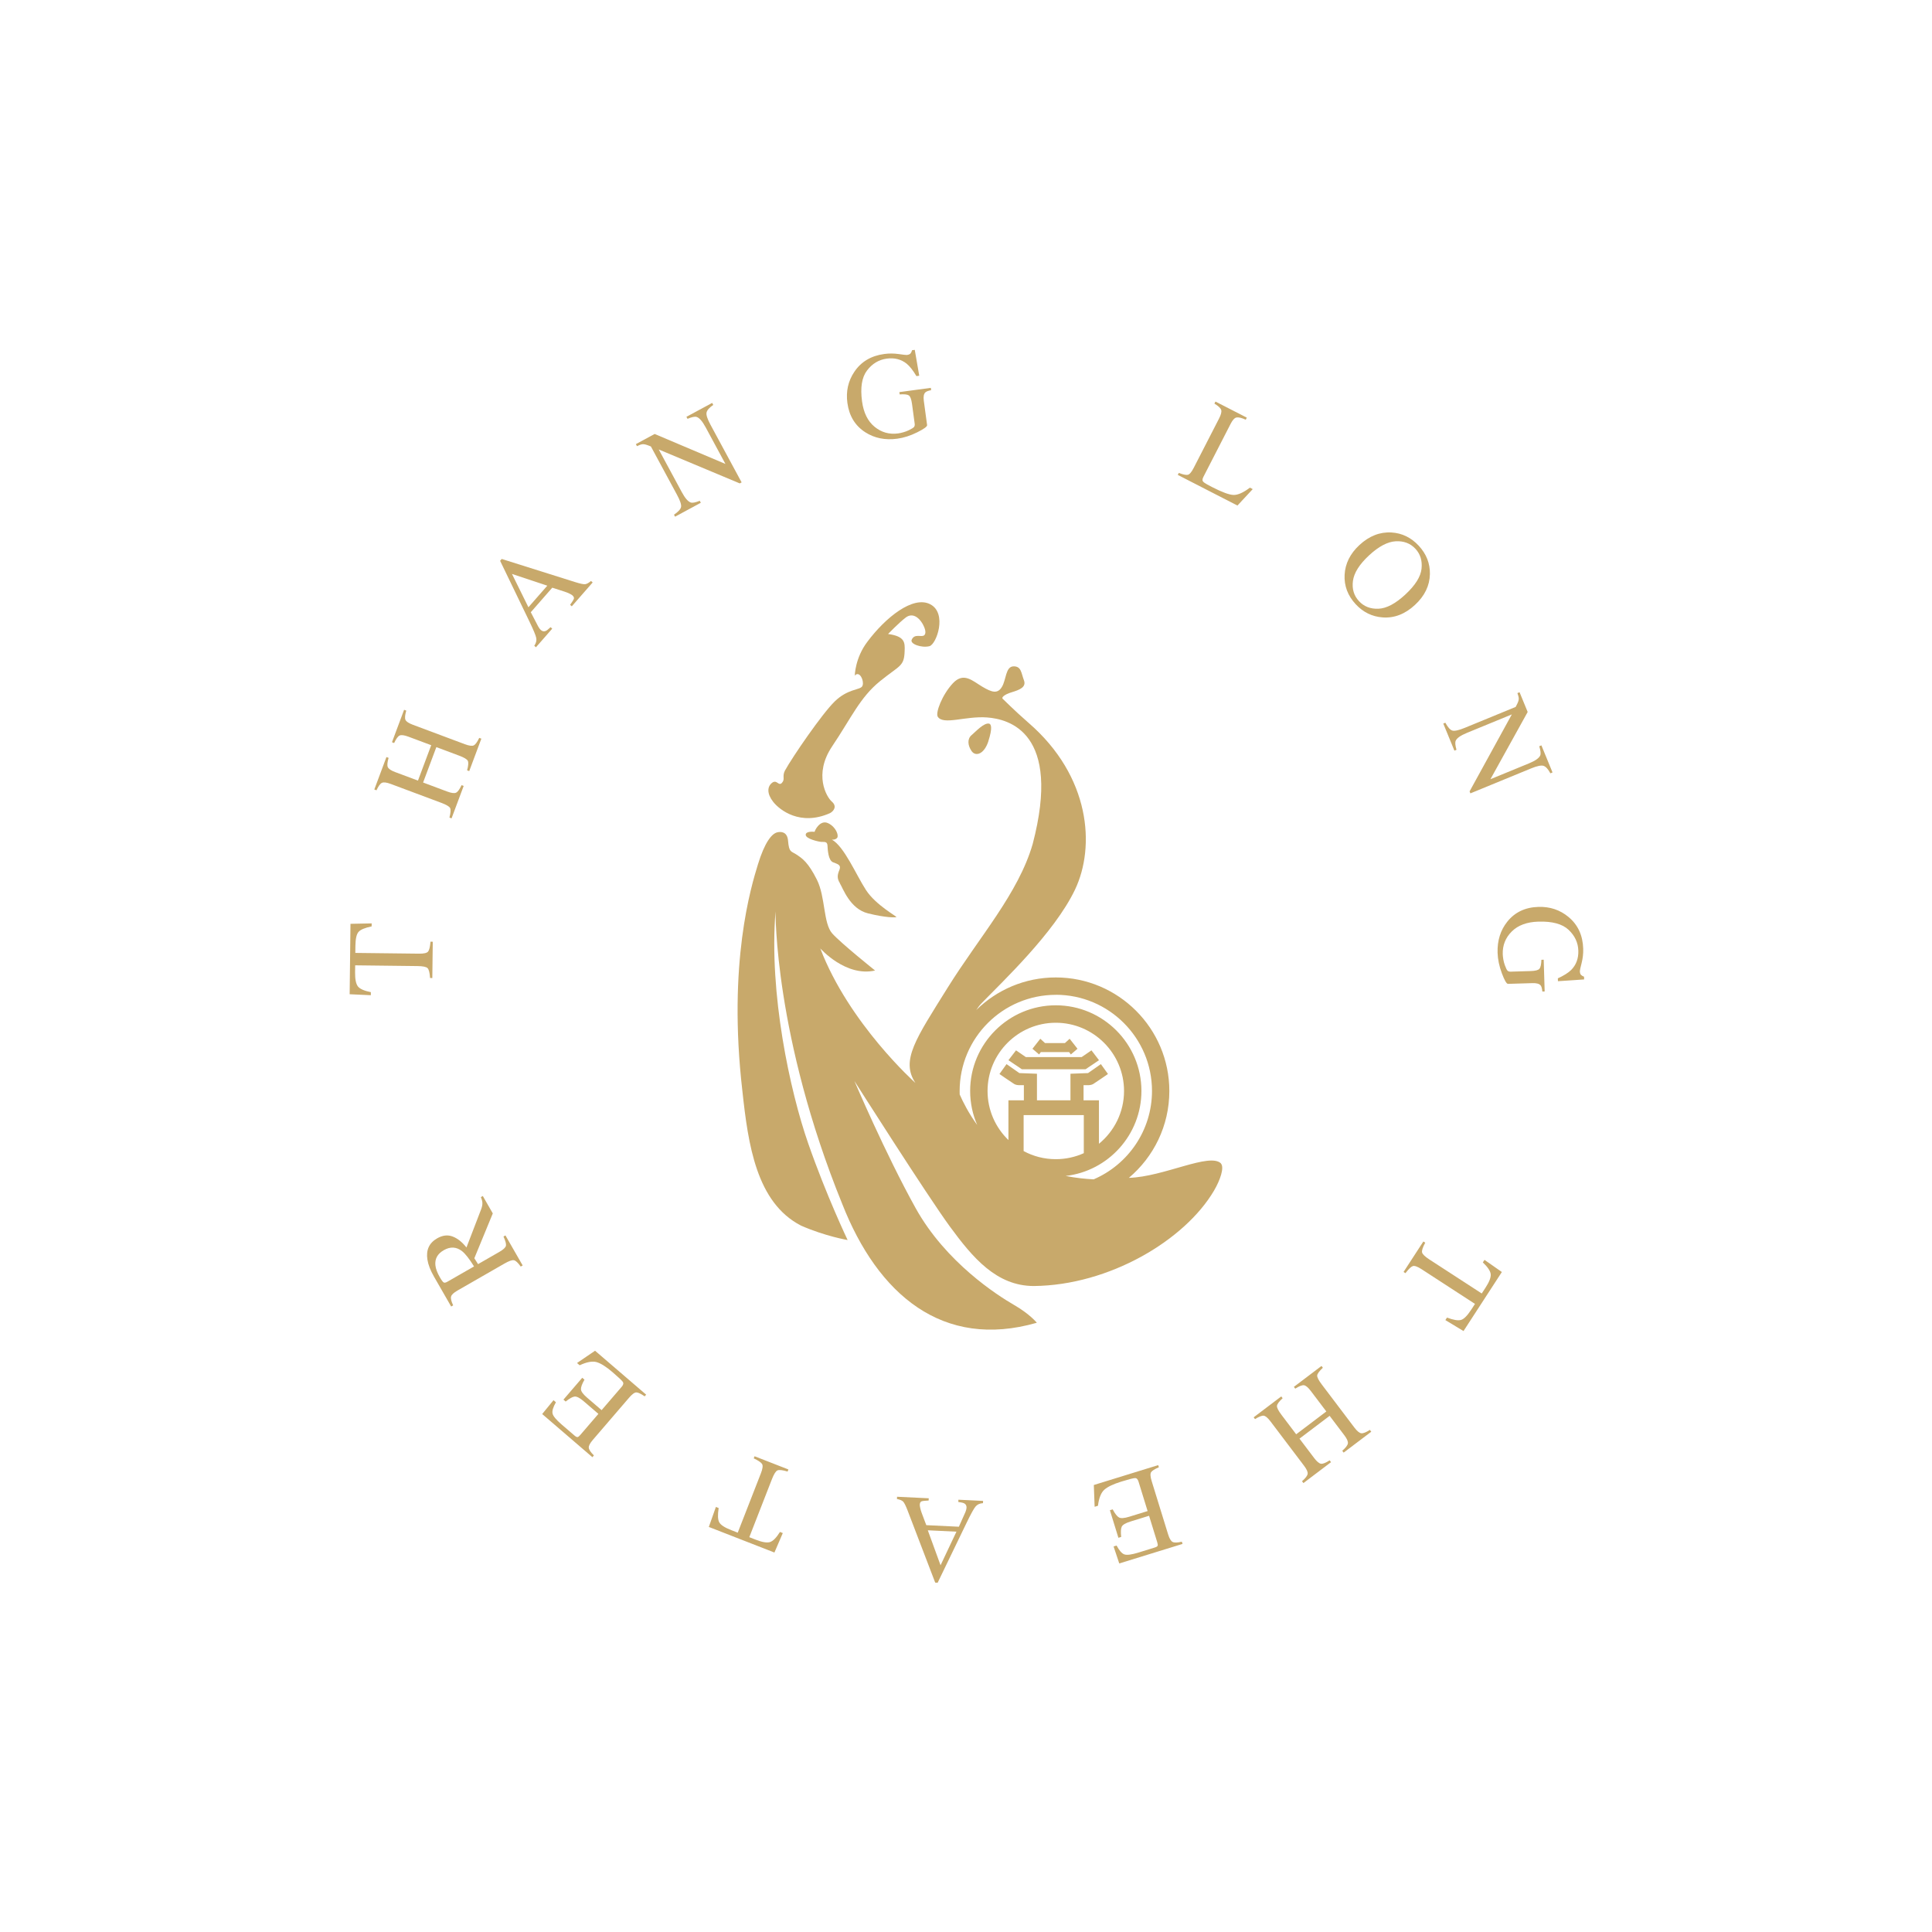 <svg width="155" height="155" viewBox="0 0 155 155" fill="none" xmlns="http://www.w3.org/2000/svg">
<path d="M66.591 65.237C66.925 65.048 67.155 64.673 66.736 64.311C66.316 63.949 65.245 62.129 66.764 59.873C68.283 57.618 68.991 55.955 70.597 54.654C72.202 53.353 72.536 53.485 72.577 52.237C72.606 51.529 72.593 51.052 71.247 50.863C71.247 50.863 72.128 49.953 72.663 49.545C73.198 49.138 73.717 49.529 74.009 50.035C74.297 50.541 74.285 50.842 74.153 50.961C73.931 51.159 73.371 50.788 73.141 51.332C72.997 51.669 73.935 51.999 74.565 51.842C75.129 51.702 76.018 49.2 74.631 48.479C73.244 47.759 71.033 49.554 69.596 51.476C68.588 52.793 68.576 54.218 68.576 54.218C68.576 54.218 68.621 54.115 68.749 54.086C69.103 54.012 69.374 54.835 69.148 55.094C68.917 55.358 67.983 55.288 66.97 56.272C65.957 57.255 63.587 60.709 62.965 61.837C62.734 62.315 63.01 62.504 62.734 62.804C62.459 63.109 62.331 62.5 61.94 62.804C61.549 63.109 61.52 63.673 62.026 64.323C62.533 64.974 64.196 66.303 66.596 65.233L66.591 65.237Z" fill="#C8A96B"/>
<path d="M67.382 70.868C67.633 71.272 68.193 72.922 69.638 73.277C71.082 73.635 71.836 73.614 71.914 73.577C71.992 73.54 70.267 72.622 69.477 71.408C68.687 70.193 67.732 67.909 66.74 67.361C66.74 67.361 67.02 67.398 67.164 67.217C67.308 67.036 67.077 66.34 66.431 66.04C65.785 65.739 65.352 66.649 65.356 66.736C65.356 66.736 64.64 66.649 64.64 66.974C64.64 67.299 65.661 67.526 65.883 67.542C66.106 67.559 66.365 67.485 66.386 67.822C66.406 68.16 66.443 69.028 66.838 69.181C67.234 69.333 67.505 69.395 67.341 69.798C67.176 70.202 67.139 70.465 67.39 70.868H67.382Z" fill="#C8A96B"/>
<path d="M97.963 93.344C97.057 92.439 93.381 94.414 90.566 94.497C92.55 92.826 93.813 90.323 93.813 87.528C93.813 82.506 89.726 78.418 84.704 78.418C82.222 78.418 79.97 79.414 78.323 81.032C78.459 80.826 78.603 80.637 78.76 80.476C80.377 78.801 84.58 74.857 86.239 71.387C87.898 67.917 87.474 62.29 82.538 58.009C81.304 56.93 80.538 56.144 80.439 56.057C80.336 55.971 80.542 55.724 81.164 55.539C81.785 55.349 82.362 55.136 82.147 54.572C81.929 54.008 81.946 53.444 81.308 53.46C80.67 53.477 80.731 54.53 80.382 55.107C80.036 55.683 79.587 55.555 78.805 55.09C78.023 54.629 77.315 53.892 76.45 54.814C75.582 55.741 75.034 57.198 75.236 57.502C75.685 58.198 77.463 57.428 79.196 57.56C80.929 57.692 85.202 58.742 82.847 67.724C81.691 71.696 78.566 75.166 76.022 79.249C73.478 83.337 72.243 85.07 73.441 86.881C73.441 86.881 68.123 82.139 65.809 76.088C65.809 76.088 67.851 78.401 70.206 77.862C70.206 77.862 67.505 75.705 66.773 74.894C66.04 74.083 66.233 71.963 65.538 70.576C64.842 69.189 64.381 68.88 63.92 68.572C63.459 68.263 63.306 68.415 63.224 67.452C63.163 66.707 62.64 66.711 62.372 66.773C61.899 66.876 61.339 67.617 60.808 69.345C60.277 71.078 58.367 77.245 59.561 87.536C60.022 91.817 60.68 96.481 64.266 98.329C66.192 99.177 68.003 99.486 68.003 99.486C68.003 99.486 66.307 95.938 64.842 91.739C63.377 87.536 61.681 79.674 62.22 73.12C62.22 73.12 62.105 83.135 67.567 96.58C70.428 103.866 75.635 108.291 83.181 106.122C83.181 106.122 82.633 105.426 81.328 104.677C80.028 103.923 75.891 101.293 73.462 96.93C71.033 92.562 68.547 86.725 68.547 86.725C68.547 86.725 74.388 95.917 76.207 98.403C78.031 100.89 79.937 103.174 82.946 103.174C88.989 103.117 95.061 99.502 97.403 95.513C97.893 94.674 98.243 93.661 97.95 93.344H97.963ZM82.123 92.352V89.462H86.951V92.517C86.264 92.826 85.506 92.998 84.704 92.998C83.769 92.998 82.892 92.764 82.123 92.348V92.352ZM86.931 88.277V87.062H87.252C87.408 87.062 87.561 87.05 87.705 86.968C87.849 86.885 88.89 86.165 88.89 86.165L88.322 85.371L87.293 86.091L85.881 86.144V88.277H83.193V86.144L81.781 86.091L80.752 85.371L80.184 86.165C80.184 86.165 81.225 86.885 81.369 86.968C81.513 87.05 81.67 87.062 81.822 87.062H82.143V88.277H80.904V91.463C79.871 90.467 79.229 89.071 79.229 87.528C79.229 84.51 81.686 82.053 84.704 82.053C87.721 82.053 90.179 84.51 90.179 87.528C90.179 89.232 89.392 90.759 88.166 91.763V88.277H86.927H86.931ZM84.708 79.809C88.964 79.809 92.422 83.271 92.422 87.523C92.422 90.701 90.491 93.435 87.742 94.616C87.075 94.583 86.313 94.505 85.494 94.344C88.911 93.953 91.574 91.043 91.574 87.523C91.574 83.736 88.491 80.653 84.704 80.653C80.917 80.653 77.833 83.736 77.833 87.523C77.833 88.495 78.035 89.417 78.401 90.257C77.718 89.326 77.261 88.413 76.994 87.808C76.994 87.713 76.99 87.618 76.99 87.528C76.99 83.271 80.451 79.813 84.704 79.813L84.708 79.809Z" fill="#C8A96B"/>
<path d="M79.295 59.458C79.641 58.383 79.517 58.083 79.348 58.054C78.928 57.976 78.286 58.692 77.945 58.98C77.599 59.272 77.628 59.787 77.945 60.252C78.261 60.717 78.953 60.532 79.299 59.458H79.295Z" fill="#C8A96B"/>
<path d="M83.502 84.407H84.469H84.605H85.774L85.91 84.597L86.445 84.14L85.815 83.337L85.436 83.683H84.605H84.469H83.839L83.461 83.337L82.831 84.14L83.366 84.597L83.502 84.407Z" fill="#C8A96B"/>
<path d="M86.778 84.807H84.605H84.539H84.469H82.3L81.513 84.267L80.904 85.058L81.979 85.782H84.469H84.605H87.095L88.17 85.058L87.565 84.267L86.778 84.807Z" fill="#C8A96B"/>
<path d="M28.052 79.765L28.119 74.116L29.819 74.082L29.816 74.322C29.281 74.432 28.933 74.578 28.771 74.758C28.606 74.935 28.52 75.314 28.513 75.893L28.507 76.45L33.623 76.51C34.011 76.515 34.252 76.458 34.348 76.338C34.441 76.219 34.504 75.956 34.538 75.549L34.719 75.552L34.684 78.466L34.504 78.464C34.476 78.041 34.409 77.776 34.303 77.671C34.197 77.566 33.927 77.51 33.494 77.505L28.495 77.446L28.488 78.002C28.482 78.556 28.557 78.934 28.714 79.138C28.871 79.338 29.218 79.492 29.753 79.599L29.751 79.844L28.052 79.765Z" fill="#C8A96B"/>
<path d="M36.058 65.593C36.155 65.212 36.173 64.958 36.113 64.832C36.05 64.704 35.815 64.564 35.41 64.412L31.353 62.895C31.018 62.77 30.78 62.74 30.641 62.806C30.503 62.869 30.357 63.069 30.204 63.404L30.03 63.339L31.003 60.737L31.177 60.802C31.072 61.155 31.051 61.403 31.113 61.544C31.175 61.685 31.373 61.819 31.709 61.944L33.533 62.626L34.595 59.786L32.771 59.104C32.435 58.978 32.198 58.947 32.06 59.01C31.922 59.073 31.776 59.274 31.621 59.612L31.447 59.547L32.42 56.945L32.594 57.01C32.49 57.364 32.468 57.611 32.53 57.753C32.593 57.891 32.793 58.023 33.128 58.148L37.294 59.706C37.636 59.834 37.874 59.865 38.01 59.801C38.143 59.733 38.289 59.532 38.448 59.199L38.618 59.262L37.645 61.865L37.475 61.801C37.577 61.419 37.595 61.165 37.531 61.04C37.467 60.912 37.233 60.772 36.827 60.621L35.007 59.94L33.945 62.78L35.875 63.502C36.217 63.63 36.456 63.66 36.592 63.593C36.728 63.526 36.875 63.325 37.031 62.99L37.2 63.054L36.227 65.656L36.058 65.593Z" fill="#C8A96B"/>
<path d="M43.909 46.988L41.074 46.045L42.394 48.719L43.909 46.988ZM42.999 51.928L42.863 51.809C43.01 51.596 43.063 51.387 43.022 51.182C42.983 50.975 42.789 50.512 42.441 49.792L40.122 44.991L40.25 44.844L46.156 46.704C46.55 46.827 46.813 46.883 46.946 46.869C47.079 46.851 47.234 46.764 47.413 46.61L47.549 46.729L45.874 48.643L45.738 48.524C45.911 48.286 46.012 48.124 46.041 48.037C46.067 47.947 46.025 47.854 45.915 47.758C45.878 47.726 45.803 47.681 45.688 47.624C45.574 47.567 45.446 47.516 45.304 47.47L44.307 47.149L42.584 49.118C42.904 49.745 43.103 50.126 43.179 50.262C43.254 50.393 43.324 50.486 43.388 50.542C43.515 50.654 43.648 50.679 43.787 50.619C43.872 50.581 43.999 50.481 44.169 50.317L44.304 50.436L42.999 51.928Z" fill="#C8A96B"/>
<path d="M54.073 41.293C54.417 41.059 54.606 40.851 54.641 40.67C54.675 40.485 54.566 40.161 54.315 39.697L52.22 35.818L52.023 35.741C51.812 35.659 51.651 35.625 51.541 35.64C51.432 35.651 51.286 35.702 51.102 35.794L51.014 35.631L52.522 34.816L58.2 37.221L56.61 34.278C56.349 33.794 56.107 33.518 55.885 33.449C55.739 33.406 55.497 33.457 55.158 33.603L55.07 33.44L57.136 32.324L57.224 32.487C56.908 32.702 56.728 32.904 56.686 33.094C56.644 33.283 56.748 33.608 56.997 34.069L59.499 38.7L59.349 38.782L52.85 36.06L54.702 39.488C54.962 39.969 55.202 40.245 55.421 40.315C55.564 40.36 55.803 40.314 56.14 40.176L56.225 40.336L54.159 41.452L54.073 41.293Z" fill="#C8A96B"/>
<path d="M70.946 28.399C71.33 28.347 71.715 28.349 72.1 28.405C72.485 28.461 72.706 28.486 72.76 28.478C72.902 28.459 72.999 28.418 73.049 28.355C73.103 28.292 73.144 28.206 73.172 28.097L73.39 28.068L73.749 30.143L73.522 30.174C73.254 29.721 72.996 29.391 72.748 29.185C72.301 28.825 71.765 28.687 71.139 28.772C70.504 28.858 69.977 29.175 69.559 29.725C69.143 30.27 69.01 31.096 69.16 32.203C69.284 33.116 69.621 33.796 70.171 34.244C70.721 34.692 71.349 34.868 72.055 34.772C72.175 34.756 72.314 34.726 72.472 34.681C72.63 34.637 72.778 34.581 72.917 34.513C73.142 34.404 73.28 34.318 73.331 34.255C73.381 34.189 73.398 34.101 73.383 33.991L73.169 32.409C73.118 32.029 73.031 31.799 72.909 31.72C72.789 31.641 72.546 31.615 72.178 31.642L72.154 31.458L74.679 31.116L74.704 31.3C74.461 31.349 74.304 31.411 74.232 31.487C74.11 31.608 74.072 31.83 74.115 32.153L74.379 34.103C74.395 34.219 74.13 34.413 73.586 34.683C73.044 34.954 72.51 35.125 71.985 35.196C71.017 35.327 70.163 35.155 69.422 34.681C68.605 34.157 68.126 33.371 67.984 32.323C67.859 31.4 68.044 30.57 68.539 29.833C69.082 29.02 69.885 28.542 70.946 28.399Z" fill="#C8A96B"/>
<path d="M94.574 37.941C94.919 38.074 95.16 38.124 95.297 38.092C95.439 38.059 95.596 37.874 95.768 37.538L97.8 33.581C97.962 33.266 98.02 33.036 97.974 32.891C97.929 32.743 97.747 32.573 97.429 32.381L97.514 32.216L100.029 33.507L99.944 33.672C99.608 33.521 99.36 33.462 99.201 33.494C99.045 33.527 98.891 33.691 98.739 33.987L96.545 38.261C96.494 38.359 96.47 38.446 96.472 38.52C96.478 38.593 96.534 38.666 96.64 38.738C96.702 38.781 96.769 38.822 96.84 38.862C96.913 38.904 97.052 38.977 97.254 39.081C98.045 39.487 98.612 39.696 98.957 39.708C99.302 39.721 99.743 39.526 100.278 39.124L100.504 39.24L99.278 40.559L94.491 38.101L94.574 37.941Z" fill="#C8A96B"/>
<path d="M109.834 44.558C109.063 45.273 108.633 45.954 108.544 46.6C108.457 47.244 108.619 47.787 109.028 48.228C109.429 48.66 109.949 48.863 110.591 48.837C111.237 48.811 111.955 48.431 112.745 47.699C113.545 46.957 113.979 46.267 114.047 45.627C114.115 44.987 113.952 44.454 113.558 44.029C113.151 43.59 112.62 43.389 111.967 43.426C111.318 43.464 110.607 43.841 109.834 44.558ZM109.064 43.727C109.847 43.002 110.703 42.666 111.631 42.719C112.481 42.77 113.212 43.125 113.823 43.783C114.436 44.445 114.734 45.202 114.718 46.056C114.701 46.982 114.302 47.807 113.518 48.533C112.724 49.27 111.856 49.603 110.917 49.533C110.076 49.469 109.358 49.116 108.763 48.474C108.126 47.786 107.83 47 107.875 46.115C107.923 45.214 108.319 44.418 109.064 43.727Z" fill="#C8A96B"/>
<path d="M115.958 57.982C116.155 58.348 116.341 58.558 116.518 58.612C116.698 58.665 117.032 58.591 117.52 58.391L121.598 56.715L121.695 56.527C121.799 56.326 121.849 56.17 121.846 56.059C121.847 55.949 121.811 55.798 121.739 55.606L121.911 55.536L122.562 57.121L119.574 62.514L122.667 61.243C123.176 61.034 123.476 60.822 123.568 60.609C123.627 60.469 123.601 60.222 123.491 59.87L123.663 59.799L124.556 61.971L124.384 62.042C124.203 61.705 124.021 61.505 123.837 61.443C123.653 61.381 123.319 61.45 122.834 61.649L117.966 63.65L117.901 63.492L121.291 57.316L117.687 58.797C117.181 59.005 116.882 59.214 116.789 59.425C116.729 59.562 116.75 59.805 116.851 60.154L116.684 60.223L115.791 58.05L115.958 57.982Z" fill="#C8A96B"/>
<path d="M127.017 76.114C127.028 76.501 126.986 76.883 126.89 77.261C126.794 77.638 126.747 77.854 126.748 77.91C126.753 78.053 126.783 78.153 126.84 78.21C126.898 78.27 126.979 78.32 127.084 78.359L127.091 78.578L124.99 78.72L124.983 78.49C125.461 78.271 125.816 78.048 126.047 77.823C126.452 77.417 126.645 76.898 126.626 76.267C126.606 75.626 126.345 75.069 125.843 74.596C125.343 74.125 124.536 73.907 123.42 73.94C122.499 73.968 121.787 74.232 121.284 74.732C120.781 75.233 120.541 75.839 120.562 76.552C120.566 76.672 120.581 76.813 120.609 76.975C120.637 77.137 120.677 77.291 120.73 77.436C120.816 77.671 120.887 77.817 120.944 77.874C121.004 77.931 121.09 77.957 121.2 77.954L122.796 77.906C123.18 77.895 123.418 77.832 123.509 77.719C123.6 77.609 123.651 77.369 123.663 77.001L123.848 76.995L123.925 79.543L123.739 79.549C123.716 79.302 123.67 79.139 123.603 79.059C123.494 78.926 123.278 78.864 122.952 78.874L120.985 78.933C120.868 78.936 120.703 78.653 120.491 78.083C120.278 77.516 120.164 76.968 120.148 76.437C120.119 75.461 120.379 74.629 120.928 73.942C121.534 73.184 122.366 72.79 123.423 72.758C124.354 72.73 125.16 73.001 125.841 73.57C126.593 74.195 126.985 75.043 127.017 76.114Z" fill="#C8A96B"/>
<path d="M120.491 102.051L117.414 106.788L115.959 105.907L116.09 105.707C116.601 105.899 116.974 105.963 117.207 105.897C117.441 105.835 117.715 105.561 118.031 105.076L118.334 104.609L114.043 101.821C113.718 101.61 113.484 101.529 113.339 101.579C113.197 101.63 113.003 101.818 112.756 102.144L112.605 102.045L114.193 99.601L114.344 99.699C114.141 100.072 114.056 100.331 114.09 100.477C114.123 100.623 114.321 100.814 114.684 101.05L118.877 103.773L119.18 103.307C119.482 102.843 119.621 102.483 119.597 102.226C119.571 101.973 119.361 101.658 118.965 101.28L119.098 101.076L120.491 102.051Z" fill="#C8A96B"/>
<path d="M106.13 109.732C105.844 110.002 105.692 110.206 105.675 110.345C105.66 110.487 105.784 110.731 106.045 111.076L108.659 114.53C108.875 114.815 109.059 114.967 109.212 114.986C109.363 115.007 109.593 114.917 109.902 114.716L110.014 114.864L107.798 116.54L107.686 116.392C107.964 116.15 108.114 115.952 108.138 115.8C108.161 115.647 108.065 115.428 107.849 115.143L106.673 113.589L104.255 115.419L105.431 116.973C105.647 117.258 105.83 117.411 105.981 117.432C106.131 117.453 106.362 117.362 106.674 117.159L106.786 117.306L104.571 118.983L104.459 118.835C104.736 118.592 104.887 118.395 104.91 118.242C104.931 118.092 104.833 117.874 104.617 117.588L101.933 114.041C101.713 113.751 101.529 113.596 101.38 113.578C101.231 113.564 101 113.656 100.687 113.852L100.578 113.708L102.793 112.031L102.902 112.175C102.612 112.444 102.46 112.648 102.448 112.788C102.433 112.93 102.556 113.174 102.817 113.519L103.99 115.069L106.408 113.239L105.164 111.596C104.944 111.305 104.759 111.152 104.608 111.135C104.457 111.119 104.225 111.21 103.914 111.409L103.805 111.265L106.021 109.588L106.13 109.732Z" fill="#C8A96B"/>
<path d="M92.973 117.716C92.633 117.861 92.425 117.994 92.35 118.112C92.272 118.235 92.288 118.477 92.4 118.838L93.712 123.088C93.817 123.427 93.936 123.632 94.071 123.703C94.206 123.777 94.455 123.772 94.817 123.687L94.872 123.865L89.796 125.432L89.34 124.07L89.582 123.996C89.794 124.394 90 124.63 90.2 124.704C90.4 124.779 90.78 124.73 91.34 124.557L92.637 124.156C92.777 124.113 92.857 124.063 92.876 124.006C92.894 123.952 92.884 123.864 92.845 123.739L92.187 121.607L90.717 122.061C90.31 122.187 90.069 122.328 89.994 122.483C89.92 122.639 89.906 122.913 89.951 123.304L89.727 123.373L89.044 121.162L89.269 121.093C89.454 121.441 89.621 121.657 89.77 121.74C89.919 121.827 90.196 121.808 90.601 121.683L92.07 121.229L91.34 118.864C91.281 118.674 91.188 118.58 91.059 118.583C90.927 118.586 90.562 118.68 89.965 118.864C89.318 119.064 88.862 119.281 88.598 119.516C88.334 119.754 88.163 120.184 88.086 120.804L87.82 120.886L87.755 119.138L92.92 117.543L92.973 117.716Z" fill="#C8A96B"/>
<path d="M74.436 122.772L75.459 125.578L76.733 122.882L74.436 122.772ZM78.871 120.414L78.862 120.594C78.604 120.611 78.407 120.7 78.272 120.859C78.134 121.019 77.891 121.459 77.544 122.178L75.225 126.98L75.03 126.97L72.816 121.188C72.668 120.803 72.547 120.562 72.454 120.466C72.358 120.374 72.193 120.306 71.961 120.262L71.969 120.081L74.51 120.204L74.502 120.384C74.208 120.396 74.018 120.418 73.931 120.45C73.845 120.485 73.798 120.575 73.791 120.722C73.789 120.77 73.801 120.857 73.828 120.982C73.854 121.108 73.893 121.24 73.945 121.379L74.314 122.36L76.928 122.486C77.219 121.845 77.395 121.453 77.454 121.309C77.509 121.168 77.539 121.055 77.543 120.971C77.552 120.802 77.489 120.681 77.356 120.61C77.273 120.567 77.115 120.53 76.882 120.499L76.89 120.319L78.871 120.414Z" fill="#C8A96B"/>
<path d="M62.13 124.556L56.867 122.503L57.434 120.9L57.657 120.987C57.572 121.527 57.586 121.904 57.698 122.119C57.805 122.336 58.129 122.55 58.669 122.76L59.187 122.962L61.047 118.195C61.188 117.834 61.219 117.588 61.141 117.456C61.062 117.328 60.839 117.176 60.47 117L60.536 116.832L63.252 117.892L63.186 118.06C62.78 117.936 62.509 117.906 62.373 117.968C62.236 118.03 62.09 118.263 61.932 118.666L60.115 123.324L60.634 123.527C61.15 123.728 61.53 123.791 61.776 123.716C62.019 123.639 62.285 123.369 62.575 122.905L62.802 122.994L62.13 124.556Z" fill="#C8A96B"/>
<path d="M51.721 112.026C51.417 111.816 51.194 111.711 51.053 111.71C50.908 111.709 50.712 111.852 50.466 112.139L47.567 115.512C47.335 115.781 47.225 115.991 47.237 116.143C47.246 116.297 47.383 116.505 47.648 116.766L47.526 116.907L43.498 113.444L44.407 112.333L44.6 112.499C44.376 112.89 44.285 113.19 44.329 113.399C44.372 113.608 44.616 113.903 45.06 114.285L46.09 115.17C46.201 115.265 46.286 115.306 46.345 115.293C46.399 115.279 46.469 115.223 46.554 115.124L48.008 113.432L46.842 112.43C46.519 112.152 46.271 112.023 46.099 112.043C45.928 112.062 45.689 112.196 45.382 112.443L45.204 112.29L46.713 110.535L46.891 110.688C46.695 111.03 46.601 111.287 46.609 111.457C46.615 111.63 46.779 111.854 47.1 112.13L48.266 113.132L49.88 111.255C50.009 111.104 50.039 110.975 49.968 110.867C49.895 110.757 49.622 110.499 49.148 110.091C48.635 109.65 48.208 109.38 47.868 109.281C47.526 109.184 47.072 109.268 46.505 109.533L46.294 109.351L47.74 108.366L51.839 111.889L51.721 112.026Z" fill="#C8A96B"/>
<path d="M38.031 101.603C37.651 100.992 37.33 100.583 37.068 100.376C36.615 100.025 36.127 99.999 35.605 100.299C35.102 100.587 34.878 100.99 34.931 101.508C34.959 101.785 35.077 102.105 35.286 102.469C35.427 102.715 35.532 102.855 35.601 102.891C35.666 102.925 35.763 102.905 35.893 102.83L38.031 101.603ZM41.777 101.614C41.554 101.299 41.37 101.129 41.224 101.104C41.079 101.079 40.825 101.17 40.464 101.377L36.708 103.534C36.403 103.709 36.23 103.869 36.191 104.016C36.147 104.162 36.202 104.398 36.356 104.726L36.196 104.819L34.817 102.418C34.53 101.918 34.355 101.465 34.291 101.059C34.167 100.289 34.428 99.719 35.071 99.35C35.503 99.102 35.916 99.052 36.31 99.202C36.702 99.348 37.073 99.642 37.423 100.082L38.595 97.034C38.667 96.846 38.703 96.679 38.702 96.533C38.701 96.388 38.659 96.224 38.577 96.042L38.734 95.952L39.536 97.349L38.055 100.947L38.353 101.418L40.06 100.438C40.382 100.253 40.559 100.088 40.591 99.942C40.619 99.794 40.553 99.549 40.393 99.205L40.55 99.115L41.933 101.525L41.777 101.614Z" fill="#C8A96B"/>
</svg>
